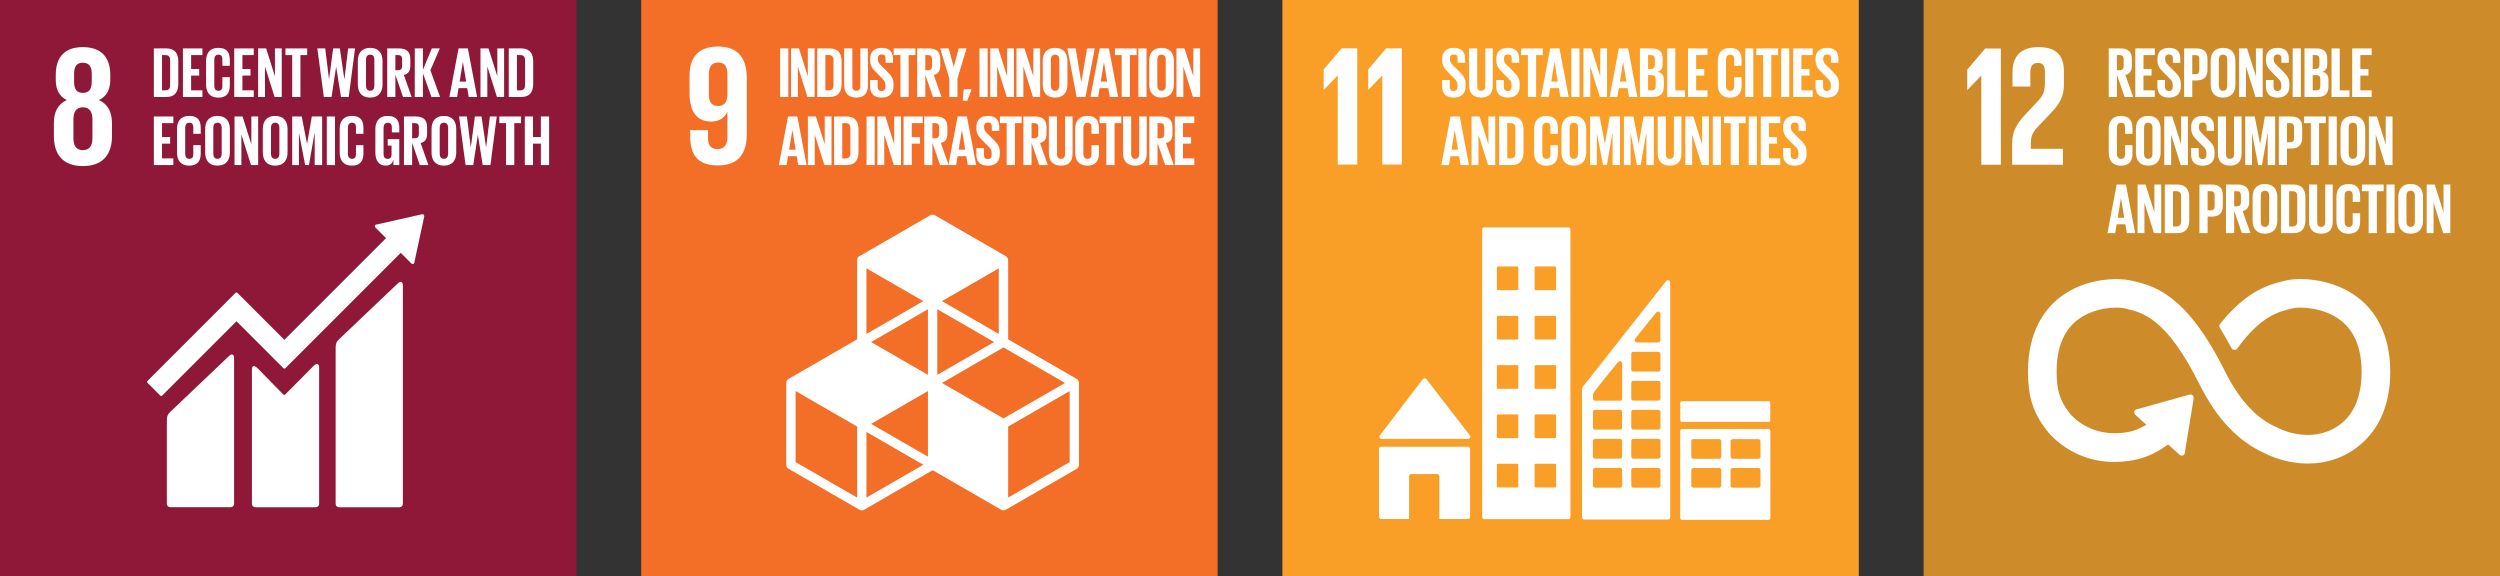<?xml version="1.0" encoding="UTF-8"?>
<svg id="Layer_1" data-name="Layer 1" xmlns="http://www.w3.org/2000/svg" viewBox="0 0 1230.25 283.66">
  <rect x="0" y="0" width="1230.25" height="283.66" fill="#333333" stroke="none"/>
  <defs>
    <style>
      .cls-1 {
        fill: #f36e26;
      }

      .cls-2 {
        fill: none;
        stroke: #fff;
        stroke-miterlimit: 10;
        stroke-width: 1.1px;
      }

      .cls-3 {
        fill: #fff;
      }

      .cls-4 {
        fill: #8f1839;
      }

      .cls-5 {
        fill: #f99e26;
      }

      .cls-6 {
        fill: #cd8b2a;
      }
    </style>
  </defs>
  <g>
    <rect class="cls-4" width="283.67" height="283.67"/>
    <path class="cls-3" d="M195.65,139.56l-28.83,27.42c-1.09,1.09-1.65,1.88-1.65,4.12v76.87c0,.91.74,1.65,1.65,1.65h29.79c.91,0,1.64-.74,1.64-1.65v-107.72c0-.91-.71-2.57-2.59-.69"/>
    <path class="cls-3" d="M112.59,175.29l-28.83,27.42c-1.09,1.08-1.65,1.88-1.65,4.11v41.14c0,.9.74,1.64,1.65,1.64h29.79c.91,0,1.64-.74,1.64-1.64v-72c0-.91-.72-2.57-2.59-.69"/>
    <path class="cls-3" d="M208.76,106.3c0-.22-.07-.45-.24-.62-.15-.14-.35-.22-.53-.24l-.16.02h-.24s-22.08,4.99-22.08,4.99l-.4.05c-.15.03-.3.11-.43.22-.33.33-.33.86,0,1.19l.25.25,5.04,5.04-50.03,50.03-23.1-23.11c-.26-.26-.67-.26-.94,0l-6.27,6.28h0l-37.04,37.04c-.26.26-.26.69,0,.94l6.28,6.28c.26.26.68.26.94,0l36.57-36.57,16.77,16.77s.03.05.05.08l6.28,6.26c.26.27.68.27.94,0l56.78-56.78,5.29,5.29c.33.33.86.33,1.18,0,.15-.15.23-.34.24-.54v-.08s4.85-22.53,4.85-22.53l.02-.24Z"/>
    <path class="cls-3" d="M154.28,180.11l-13.95,14.06c-.27.22-.66.21-.9-.03l-12.64-12.88c-2.32-2.31-2.82-.43-2.82.46v66.25c0,.9.73,1.64,1.64,1.64h29.79c.91,0,1.64-.74,1.64-1.64v-67.35c0-.91-.71-2.57-2.76-.52"/>
    <path class="cls-3" d="M55.11,66.97v-6.25c0-5.48-1.94-9.45-6.41-11.47,3.79-1.85,5.57-5.23,5.57-9.95v-2.37c0-8.94-4.64-13.74-13.5-13.74s-13.33,4.81-13.33,13.74v2.37c0,4.64,1.69,8.1,5.4,9.95-4.47,2.03-6.33,6-6.33,11.47v6.25c0,8.69,4.14,14.76,14.26,14.76s14.34-6.07,14.34-14.76M36.46,36.35c0-3.47,1.18-5.49,4.3-5.49s4.39,2.03,4.39,5.49v3.88c0,3.46-1.19,5.48-4.39,5.48s-4.3-2.03-4.3-5.48v-3.88ZM45.49,67.98c0,3.46-1.26,5.9-4.72,5.9s-4.64-2.45-4.64-5.9v-9.28c0-3.46,1.26-5.9,4.64-5.9s4.72,2.45,4.72,5.9v9.28Z"/>
    <path class="cls-3" d="M87.74,30.24v11.08c0,3.66-1.52,6.41-5.82,6.41h-6.21v-23.9h6.21c4.3,0,5.82,2.71,5.82,6.41M81.42,44.46c1.66,0,2.29-.99,2.29-2.44v-12.52c0-1.41-.63-2.4-2.29-2.4h-1.69v17.35h1.69Z"/>
    <polygon class="cls-3" points="90.02 23.83 99.61 23.83 99.61 27.11 94.05 27.11 94.05 33.95 98.03 33.95 98.03 37.19 94.05 37.19 94.05 44.45 99.61 44.45 99.61 47.73 90.02 47.73 90.02 23.83"/>
    <path class="cls-3" d="M101.41,41.56v-11.56c0-3.74,1.77-6.45,6-6.45,4.44,0,5.68,2.47,5.68,6v2.82h-3.66v-3.14c0-1.48-.5-2.33-1.94-2.33s-2.04,1.03-2.04,2.48v12.84c0,1.44.59,2.46,2.04,2.46s1.94-.91,1.94-2.32v-4.41h3.66v4.13c0,3.42-1.41,5.96-5.68,5.96s-6-2.75-6-6.45"/>
    <polygon class="cls-3" points="115.27 23.83 124.86 23.83 124.86 27.11 119.29 27.11 119.29 33.95 123.27 33.95 123.27 37.19 119.29 37.19 119.29 44.45 124.86 44.45 124.86 47.73 115.27 47.73 115.27 23.83"/>
    <polygon class="cls-3" points="130.39 32.71 130.39 47.74 127.01 47.74 127.01 23.82 130.96 23.82 135.29 37.54 135.29 23.82 138.64 23.82 138.64 47.74 135.12 47.74 130.39 32.71"/>
    <polygon class="cls-3" points="140.47 23.83 151.16 23.83 151.16 27.11 147.84 27.11 147.84 47.73 143.79 47.73 143.79 27.11 140.47 27.11 140.47 23.83"/>
    <polygon class="cls-3" points="165.4 32.96 163.15 47.73 159.37 47.73 156.16 23.83 160.04 23.83 161.91 38.98 161.94 38.98 163.95 23.83 167.24 23.83 169.45 38.98 169.49 38.98 171.33 23.83 174.71 23.83 171.61 47.73 167.8 47.73 165.44 32.96 165.4 32.96"/>
    <path class="cls-3" d="M176.08,41.56v-11.56c0-3.73,1.83-6.45,6.06-6.45s6.1,2.72,6.1,6.45v11.56c0,3.7-1.84,6.46-6.1,6.46s-6.06-2.76-6.06-6.46M184.23,42.2v-12.84c0-1.45-.63-2.47-2.08-2.47s-2.05,1.02-2.05,2.47v12.84c0,1.45.64,2.47,2.05,2.47s2.08-1.02,2.08-2.47"/>
    <path class="cls-3" d="M194.56,36.77v10.97h-4.02v-23.91h5.86c4.05,0,5.53,2.01,5.53,5.36v3.07c0,2.57-.91,4.09-3.21,4.62l3.85,10.86h-4.24l-3.77-10.97ZM194.56,27.11v7.44h1.34c1.37,0,1.97-.71,1.97-1.98v-3.52c0-1.31-.6-1.94-1.97-1.94h-1.34Z"/>
    <polygon class="cls-3" points="208.13 36.1 208.13 47.73 204.11 47.73 204.11 23.83 208.13 23.83 208.13 34.33 212.5 23.83 216.45 23.83 211.79 34.58 216.55 47.73 212.33 47.73 208.13 36.1"/>
    <path class="cls-3" d="M221.14,47.73l4.51-23.9h4.59l4.55,23.9h-4.12l-.74-4.37h-4.27l-.7,4.37h-3.81ZM226.18,40.15h3.21l-1.58-9.59h-.04l-1.58,9.59Z"/>
    <polygon class="cls-3" points="239.82 32.71 239.82 47.74 236.44 47.74 236.44 23.82 240.39 23.82 244.73 37.54 244.73 23.82 248.07 23.82 248.07 47.74 244.54 47.74 239.82 32.71"/>
    <path class="cls-3" d="M262.39,30.24v11.08c0,3.66-1.52,6.41-5.82,6.41h-6.21v-23.9h6.21c4.3,0,5.82,2.71,5.82,6.41M256.08,44.46c1.66,0,2.29-.99,2.29-2.44v-12.52c0-1.41-.63-2.4-2.29-2.4h-1.69v17.35h1.69Z"/>
    <polygon class="cls-3" points="75.71 57.32 85.3 57.32 85.3 60.6 79.73 60.6 79.73 67.44 83.72 67.44 83.72 70.69 79.73 70.69 79.73 77.94 85.3 77.94 85.3 81.23 75.71 81.23 75.71 57.32"/>
    <path class="cls-3" d="M87.1,75.05v-11.56c0-3.74,1.77-6.46,6-6.46,4.44,0,5.68,2.48,5.68,6v2.82h-3.66v-3.14c0-1.49-.5-2.33-1.94-2.33s-2.04,1.03-2.04,2.47v12.84c0,1.44.59,2.46,2.04,2.46s1.94-.91,1.94-2.32v-4.41h3.66v4.13c0,3.42-1.41,5.96-5.68,5.96s-6-2.75-6-6.45"/>
    <path class="cls-3" d="M100.96,75.05v-11.56c0-3.74,1.83-6.45,6.06-6.45s6.1,2.71,6.1,6.45v11.56c0,3.7-1.84,6.46-6.1,6.46s-6.06-2.76-6.06-6.46M109.1,75.69v-12.84c0-1.45-.63-2.47-2.08-2.47s-2.05,1.02-2.05,2.47v12.84c0,1.45.64,2.47,2.05,2.47s2.08-1.02,2.08-2.47"/>
    <polygon class="cls-3" points="118.79 66.2 118.79 81.23 115.41 81.23 115.41 57.31 119.36 57.31 123.69 71.03 123.69 57.31 127.04 57.31 127.04 81.23 123.52 81.23 118.79 66.2"/>
    <path class="cls-3" d="M129.34,75.05v-11.56c0-3.74,1.83-6.45,6.06-6.45s6.1,2.71,6.1,6.45v11.56c0,3.7-1.84,6.46-6.1,6.46s-6.06-2.76-6.06-6.46M137.48,75.69v-12.84c0-1.45-.63-2.47-2.08-2.47s-2.05,1.02-2.05,2.47v12.84c0,1.45.64,2.47,2.05,2.47s2.08-1.02,2.08-2.47"/>
    <polygon class="cls-3" points="154.86 65.71 154.75 65.71 152.04 81.23 150.17 81.23 147.18 65.71 147.11 65.71 147.11 81.23 143.79 81.23 143.79 57.31 148.48 57.31 151.09 70.79 151.12 70.79 153.45 57.31 158.53 57.31 158.53 81.23 154.86 81.23 154.86 65.71"/>
    <rect class="cls-3" x="160.82" y="57.32" width="4.02" height="23.91"/>
    <path class="cls-3" d="M167.16,75.05v-11.56c0-3.74,1.77-6.46,6-6.46,4.44,0,5.68,2.48,5.68,6v2.82h-3.66v-3.14c0-1.49-.5-2.33-1.94-2.33s-2.04,1.03-2.04,2.47v12.84c0,1.44.59,2.46,2.04,2.46s1.94-.91,1.94-2.32v-4.41h3.66v4.13c0,3.42-1.41,5.96-5.68,5.96s-6-2.75-6-6.45"/>
    <path class="cls-3" d="M190.78,68.46h5.71v12.77h-2.89v-2.61c-.53,1.8-1.65,2.89-3.84,2.89-3.46,0-5.04-2.75-5.04-6.45v-11.57c0-3.73,1.8-6.45,6.03-6.45,4.45,0,5.75,2.47,5.75,6v2.12h-3.66v-2.43c0-1.49-.57-2.33-2.01-2.33s-2.08,1.02-2.08,2.47v12.84c0,1.45.59,2.47,1.97,2.47,1.3,0,1.97-.74,1.97-2.29v-4.23h-1.9v-3.18Z"/>
    <path class="cls-3" d="M202.81,70.26v10.97h-4.02v-23.91h5.86c4.05,0,5.53,2.01,5.53,5.36v3.07c0,2.57-.91,4.09-3.21,4.62l3.85,10.86h-4.24l-3.77-10.97ZM202.81,60.6v7.44h1.34c1.37,0,1.97-.71,1.97-1.98v-3.52c0-1.31-.6-1.94-1.97-1.94h-1.34Z"/>
    <path class="cls-3" d="M212.36,75.05v-11.56c0-3.74,1.83-6.45,6.06-6.45s6.1,2.71,6.1,6.45v11.56c0,3.7-1.84,6.46-6.1,6.46s-6.06-2.76-6.06-6.46M220.51,75.69v-12.84c0-1.45-.63-2.47-2.08-2.47s-2.05,1.02-2.05,2.47v12.84c0,1.45.64,2.47,2.05,2.47s2.08-1.02,2.08-2.47"/>
    <polygon class="cls-3" points="235.14 66.45 232.88 81.22 229.1 81.22 225.9 57.32 229.77 57.32 231.65 72.48 231.68 72.48 233.69 57.32 236.97 57.32 239.19 72.48 239.23 72.48 241.06 57.32 244.45 57.32 241.35 81.22 237.54 81.22 235.18 66.45 235.14 66.45"/>
    <polygon class="cls-3" points="245.71 57.32 256.4 57.32 256.4 60.6 253.08 60.6 253.08 81.23 249.02 81.23 249.02 60.6 245.71 60.6 245.71 57.32"/>
    <polygon class="cls-3" points="266.16 70.68 262.28 70.68 262.28 81.23 258.26 81.23 258.26 57.31 262.28 57.31 262.28 67.44 266.16 67.44 266.16 57.31 270.21 57.31 270.21 81.23 266.16 81.23 266.16 70.68"/>
  </g>
  <g>
    <rect class="cls-6" x="946.59" width="283.66" height="283.67"/>
    <path class="cls-3" d="M1160.41,147.18c-12.53-9.9-29.12-10.1-35.2-8.65l-.71.17c-7.02,1.65-18.17,4.4-31.22,20.6-.08.08-.15.18-.22.27l-.17.2c-.12.18-.21.4-.21.63,0,.2.05.37.14.54l.3.5c1.64,2.73,3.7,6.26,5.45,9.51.02.03.03.06.05.1.18.36.56.61,1,.61.3,0,.57-.11.77-.31.08-.11.16-.21.24-.33,11.59-16.02,20.7-18.24,26.86-19.68l.73-.18c3.2-.77,15.36-.72,24.14,6.21,6.85,5.41,10.33,14.02,10.33,25.58,0,19.4-9.44,26.98-17.35,29.93-12.26,4.59-24.03-1.54-24.11-1.58l-.53-.26c-6.74-2.93-16.79-9.01-26.27-28.04-19.1-38.36-35.07-41.97-45.64-44.36l-.57-.13c-4.81-1.09-21.53-1.86-34.66,8.62-6.86,5.48-15.05,16.13-15.05,35.74,0,11.95,2.45,19.84,8.77,28.14,1.39,1.9,15.53,20.07,42.87,14.82,4.38-.84,10.31-2.93,16.83-7.82l6.02,5.43c.4.36,1.02.33,1.38-.07.18-.18.24-.42.24-.66v-.08l4.34-26.71v-.3c0-.26-.11-.53-.32-.71-.18-.18-.41-.24-.64-.24l-.18.02-.28.03-25.58,7.16-.46.08c-.19.04-.36.14-.49.29-.37.4-.34,1.02.07,1.39l.3.27,5.74,5.18c-3.7,2.39-6.92,3.5-9.39,3.97-19.78,3.77-29.56-9.18-29.92-9.69l-.14-.19c-4.6-6.03-6.16-11.16-6.16-20.32,0-11.6,3.42-20.21,10.15-25.59,8.55-6.83,20.35-6.87,23.69-6.11l.57.13c8.66,1.96,20.53,4.65,36.88,37.48,8.49,17.05,19.12,28.19,32.51,34.07,1.71.87,9.83,4.72,20.38,4.72,4.41,0,9.24-.68,14.19-2.52,7.75-2.89,25.8-12.78,25.8-42.11,0-19.6-8.3-30.27-15.27-35.77"/>
    <path class="cls-2" d="M1160.41,147.18c-12.53-9.9-29.12-10.1-35.2-8.65l-.71.17c-7.02,1.65-18.17,4.4-31.22,20.6-.08.08-.15.18-.22.27l-.17.2c-.12.18-.21.4-.21.63,0,.2.05.37.14.54l.3.5c1.64,2.73,3.7,6.26,5.45,9.51.02.03.03.06.05.1.18.36.56.61,1,.61.3,0,.57-.11.77-.31.08-.11.16-.21.24-.33,11.59-16.02,20.7-18.24,26.86-19.68l.73-.18c3.2-.77,15.36-.72,24.14,6.21,6.85,5.41,10.33,14.02,10.33,25.58,0,19.4-9.44,26.98-17.35,29.93-12.26,4.59-24.03-1.54-24.11-1.58l-.53-.26c-6.74-2.93-16.79-9.01-26.27-28.04-19.1-38.36-35.07-41.97-45.64-44.36l-.57-.13c-4.81-1.09-21.53-1.86-34.66,8.62-6.86,5.48-15.05,16.13-15.05,35.74,0,11.95,2.45,19.84,8.77,28.14,1.39,1.9,15.53,20.07,42.87,14.82,4.38-.84,10.31-2.93,16.83-7.82l6.02,5.43c.4.36,1.02.33,1.38-.07.18-.18.24-.42.24-.66v-.08l4.34-26.71v-.3c0-.26-.11-.53-.32-.71-.18-.18-.41-.24-.64-.24l-.18.02-.28.03-25.58,7.16-.46.08c-.19.04-.36.14-.49.29-.37.4-.34,1.02.07,1.39l.3.27,5.74,5.18c-3.7,2.39-6.92,3.5-9.39,3.97-19.78,3.77-29.56-9.18-29.92-9.69l-.14-.19c-4.6-6.03-6.16-11.16-6.16-20.32,0-11.6,3.42-20.21,10.15-25.59,8.55-6.83,20.35-6.87,23.69-6.11l.57.13c8.66,1.96,20.53,4.65,36.88,37.48,8.49,17.05,19.12,28.19,32.51,34.07,1.71.87,9.83,4.72,20.38,4.72,4.41,0,9.24-.68,14.19-2.52,7.75-2.89,25.8-12.78,25.8-42.11,0-19.6-8.3-30.27-15.27-35.77"/>
    <polygon class="cls-3" points="974.91 37.27 975 37.27 975 81.05 984.62 81.05 984.62 23.87 976.93 23.87 968.08 34.24 968.08 44.27 968.16 44.27 974.91 37.27"/>
    <path class="cls-3" d="M990.35,35.67v6.92h8.78v-7.18c0-3.45,1.68-4.46,3.71-4.46,1.86,0,3.46.75,3.46,4.3v4.72c0,4.73-.42,6.58-3.55,9.87l-5.39,5.74c-5.23,5.57-7.18,9.28-7.18,14.93v10.55h24.98v-7.85h-15.78v-2.7c0-4.47,1.6-6.16,4.05-8.77l6.16-6.5c4.97-5.31,6.07-8.69,6.07-14.43v-5.56c0-8.19-3.96-12.07-12.57-12.07s-12.74,4.47-12.74,12.49"/>
    <path class="cls-3" d="M1041.73,36.77v10.97h-4.02v-23.91h5.86c4.05,0,5.53,2.01,5.53,5.36v3.07c0,2.57-.91,4.09-3.21,4.62l3.85,10.86h-4.24l-3.77-10.97ZM1041.73,27.11v7.44h1.34c1.38,0,1.97-.71,1.97-1.98v-3.52c0-1.31-.59-1.94-1.97-1.94h-1.34Z"/>
    <polygon class="cls-3" points="1050.79 23.83 1060.38 23.83 1060.38 27.11 1054.81 27.11 1054.81 33.95 1058.8 33.95 1058.8 37.19 1054.81 37.19 1054.81 44.46 1060.38 44.46 1060.38 47.73 1050.79 47.73 1050.79 23.83"/>
    <path class="cls-3" d="M1061.65,42.59v-3.21h3.74v3.28c0,1.34.6,2.12,1.97,2.12,1.27,0,1.84-.85,1.84-2.12v-.91c0-1.38-.56-2.22-1.8-3.38l-2.37-2.37c-2.29-2.25-3.34-3.63-3.34-6.38v-.82c0-2.96,1.73-5.26,5.64-5.26s5.6,1.98,5.6,5.43v1.94h-3.66v-2.08c0-1.38-.63-2.05-1.9-2.05-1.13,0-1.9.64-1.9,1.98v.49c0,1.34.74,2.12,1.9,3.25l2.57,2.54c2.19,2.22,3.25,3.57,3.25,6.21v1.17c0,3.28-1.77,5.61-5.85,5.61s-5.68-2.29-5.68-5.43"/>
    <path class="cls-3" d="M1074.8,23.82h5.96c4.05,0,5.54,2.01,5.54,5.36v5.04c0,3.35-1.49,5.39-5.54,5.39h-1.94v8.11h-4.02v-23.91ZM1078.82,27.11v9.42h1.49c1.37,0,1.97-.67,1.97-1.97v-5.5c0-1.31-.6-1.94-1.97-1.94h-1.49Z"/>
    <path class="cls-3" d="M1087.88,41.56v-11.56c0-3.73,1.84-6.45,6.06-6.45s6.1,2.72,6.1,6.45v11.56c0,3.7-1.84,6.46-6.1,6.46s-6.06-2.76-6.06-6.46M1096.03,42.2v-12.84c0-1.45-.63-2.47-2.08-2.47s-2.05,1.02-2.05,2.47v12.84c0,1.45.64,2.47,2.05,2.47s2.08-1.02,2.08-2.47"/>
    <polygon class="cls-3" points="1105.23 32.72 1105.23 47.74 1101.85 47.74 1101.85 23.83 1105.79 23.83 1110.13 37.55 1110.13 23.83 1113.48 23.83 1113.48 47.74 1109.95 47.74 1105.23 32.72"/>
    <path class="cls-3" d="M1115.06,42.59v-3.21h3.74v3.28c0,1.34.6,2.12,1.97,2.12,1.27,0,1.84-.85,1.84-2.12v-.91c0-1.38-.56-2.22-1.8-3.38l-2.37-2.37c-2.29-2.25-3.34-3.63-3.34-6.38v-.82c0-2.96,1.73-5.26,5.64-5.26s5.6,1.98,5.6,5.43v1.94h-3.66v-2.08c0-1.38-.63-2.05-1.9-2.05-1.13,0-1.9.64-1.9,1.98v.49c0,1.34.74,2.12,1.9,3.25l2.57,2.54c2.19,2.22,3.25,3.57,3.25,6.21v1.17c0,3.28-1.77,5.61-5.85,5.61s-5.68-2.29-5.68-5.43"/>
    <rect class="cls-3" x="1128.21" y="23.83" width="4.02" height="23.9"/>
    <path class="cls-3" d="M1134.06,23.83h5.82c4.02,0,5.36,1.87,5.36,5.26v2.43c0,2.01-.74,3.28-2.4,3.81,2.01.46,3,1.8,3,3.98v3.18c0,3.39-1.52,5.26-5.54,5.26h-6.25v-23.91ZM1138.08,33.91h1.41c1.31,0,1.9-.67,1.9-1.93v-2.93c0-1.3-.59-1.94-1.93-1.94h-1.38v6.8ZM1138.08,36.98v7.47h1.77c1.33,0,1.97-.67,1.97-1.94v-3.6c0-1.26-.6-1.94-2.01-1.94h-1.73Z"/>
    <polygon class="cls-3" points="1147.35 23.83 1151.38 23.83 1151.38 44.46 1156.17 44.46 1156.17 47.73 1147.35 47.73 1147.35 23.83"/>
    <polygon class="cls-3" points="1157.51 23.83 1167.1 23.83 1167.1 27.11 1161.53 27.11 1161.53 33.95 1165.51 33.95 1165.51 37.19 1161.53 37.19 1161.53 44.46 1167.1 44.46 1167.1 47.73 1157.51 47.73 1157.51 23.83"/>
    <path class="cls-3" d="M1037.71,75.06v-11.56c0-3.74,1.76-6.45,6-6.45s5.68,2.47,5.68,6v2.82h-3.66v-3.14c0-1.49-.5-2.33-1.94-2.33s-2.04,1.03-2.04,2.47v12.84c0,1.44.59,2.46,2.04,2.46s1.94-.91,1.94-2.32v-4.41h3.66v4.13c0,3.42-1.41,5.96-5.68,5.96s-6-2.75-6-6.45"/>
    <path class="cls-3" d="M1051.08,75.05v-11.56c0-3.74,1.84-6.45,6.06-6.45s6.1,2.71,6.1,6.45v11.56c0,3.7-1.84,6.46-6.1,6.46s-6.06-2.76-6.06-6.46M1059.22,75.69v-12.84c0-1.45-.63-2.47-2.08-2.47s-2.05,1.02-2.05,2.47v12.84c0,1.45.64,2.47,2.05,2.47s2.08-1.02,2.08-2.47"/>
    <polygon class="cls-3" points="1068.42 66.21 1068.42 81.23 1065.04 81.23 1065.04 57.32 1068.98 57.32 1073.32 71.03 1073.32 57.32 1076.67 57.32 1076.67 81.23 1073.14 81.23 1068.42 66.21"/>
    <path class="cls-3" d="M1078.25,76.08v-3.21h3.74v3.28c0,1.34.6,2.12,1.97,2.12,1.27,0,1.84-.85,1.84-2.12v-.91c0-1.38-.56-2.22-1.8-3.38l-2.37-2.36c-2.29-2.26-3.34-3.63-3.34-6.38v-.82c0-2.96,1.73-5.26,5.64-5.26s5.6,1.97,5.6,5.43v1.94h-3.66v-2.08c0-1.38-.63-2.05-1.9-2.05-1.13,0-1.9.63-1.9,1.97v.5c0,1.34.74,2.12,1.9,3.25l2.57,2.54c2.19,2.22,3.25,3.57,3.25,6.21v1.17c0,3.28-1.77,5.61-5.85,5.61s-5.68-2.29-5.68-5.43"/>
    <path class="cls-3" d="M1103.08,57.32v18.09c0,3.7-1.58,6.1-5.68,6.1s-5.99-2.4-5.99-6.1v-18.09h4.01v18.48c0,1.41.56,2.36,1.97,2.36s1.98-.95,1.98-2.36v-18.48h3.7Z"/>
    <polygon class="cls-3" points="1115.94 65.71 1115.84 65.71 1113.12 81.23 1111.26 81.23 1108.26 65.71 1108.19 65.71 1108.19 81.23 1104.87 81.23 1104.87 57.32 1109.56 57.32 1112.17 70.79 1112.2 70.79 1114.53 57.32 1119.61 57.32 1119.61 81.23 1115.94 81.23 1115.94 65.71"/>
    <path class="cls-3" d="M1121.4,57.31h5.96c4.05,0,5.54,2.01,5.54,5.36v5.04c0,3.35-1.49,5.39-5.54,5.39h-1.94v8.11h-4.02v-23.91ZM1125.42,60.6v9.42h1.49c1.37,0,1.97-.67,1.97-1.97v-5.5c0-1.31-.6-1.94-1.97-1.94h-1.49Z"/>
    <polygon class="cls-3" points="1133.85 57.32 1144.53 57.32 1144.53 60.6 1141.22 60.6 1141.22 81.23 1137.17 81.23 1137.17 60.6 1133.85 60.6 1133.85 57.32"/>
    <rect class="cls-3" x="1145.91" y="57.32" width="4.02" height="23.91"/>
    <path class="cls-3" d="M1151.76,75.05v-11.56c0-3.74,1.84-6.45,6.06-6.45s6.1,2.71,6.1,6.45v11.56c0,3.7-1.84,6.46-6.1,6.46s-6.06-2.76-6.06-6.46M1159.91,75.69v-12.84c0-1.45-.63-2.47-2.08-2.47s-2.05,1.02-2.05,2.47v12.84c0,1.45.64,2.47,2.05,2.47s2.08-1.02,2.08-2.47"/>
    <polygon class="cls-3" points="1169.11 66.21 1169.11 81.23 1165.72 81.23 1165.72 57.32 1169.67 57.32 1174 71.03 1174 57.32 1177.36 57.32 1177.36 81.23 1173.83 81.23 1169.11 66.21"/>
    <path class="cls-3" d="M1037.08,114.72l4.52-23.9h4.58l4.55,23.9h-4.12l-.74-4.37h-4.27l-.71,4.37h-3.81ZM1042.12,107.14h3.21l-1.58-9.59h-.04l-1.58,9.59Z"/>
    <polygon class="cls-3" points="1055.27 99.7 1055.27 114.72 1051.89 114.72 1051.89 90.81 1055.83 90.81 1060.17 104.53 1060.17 90.81 1063.52 90.81 1063.52 114.72 1059.99 114.72 1055.27 99.7"/>
    <path class="cls-3" d="M1077.34,97.23v11.07c0,3.66-1.52,6.42-5.82,6.42h-6.21v-23.91h6.21c4.3,0,5.82,2.72,5.82,6.42M1071.03,111.44c1.66,0,2.29-.98,2.29-2.44v-12.52c0-1.41-.63-2.39-2.29-2.39h-1.69v17.35h1.69Z"/>
    <path class="cls-3" d="M1082.34,90.81h5.96c4.05,0,5.54,2.01,5.54,5.36v5.04c0,3.35-1.49,5.39-5.54,5.39h-1.94v8.11h-4.02v-23.91ZM1086.36,94.09v9.42h1.49c1.37,0,1.97-.67,1.97-1.97v-5.51c0-1.3-.6-1.94-1.97-1.94h-1.49Z"/>
    <path class="cls-3" d="M1099.44,103.75v10.97h-4.02v-23.91h5.86c4.05,0,5.54,2.01,5.54,5.36v3.07c0,2.57-.92,4.09-3.21,4.62l3.85,10.86h-4.24l-3.77-10.97ZM1099.44,94.09v7.44h1.34c1.38,0,1.97-.71,1.97-1.98v-3.53c0-1.3-.59-1.94-1.97-1.94h-1.34Z"/>
    <path class="cls-3" d="M1108.51,108.55v-11.57c0-3.73,1.84-6.45,6.06-6.45s6.1,2.72,6.1,6.45v11.57c0,3.7-1.84,6.45-6.1,6.45s-6.06-2.75-6.06-6.45M1116.65,109.18v-12.84c0-1.45-.63-2.47-2.08-2.47s-2.05,1.02-2.05,2.47v12.84c0,1.45.64,2.47,2.05,2.47s2.08-1.02,2.08-2.47"/>
    <path class="cls-3" d="M1134.49,97.23v11.07c0,3.66-1.52,6.42-5.82,6.42h-6.21v-23.91h6.21c4.3,0,5.82,2.72,5.82,6.42M1128.18,111.44c1.66,0,2.29-.98,2.29-2.44v-12.52c0-1.41-.63-2.39-2.29-2.39h-1.69v17.35h1.69Z"/>
    <path class="cls-3" d="M1147.95,90.81v18.09c0,3.7-1.58,6.1-5.68,6.1s-6-2.4-6-6.1v-18.09h4.02v18.47c0,1.42.56,2.37,1.97,2.37s1.97-.95,1.97-2.37v-18.47h3.7Z"/>
    <path class="cls-3" d="M1149.75,108.55v-11.56c0-3.74,1.76-6.45,6-6.45s5.68,2.47,5.68,5.99v2.83h-3.66v-3.14c0-1.49-.5-2.33-1.94-2.33s-2.04,1.02-2.04,2.47v12.84c0,1.45.6,2.47,2.04,2.47s1.94-.91,1.94-2.32v-4.41h3.66v4.13c0,3.42-1.41,5.96-5.68,5.96s-6-2.75-6-6.45"/>
    <polygon class="cls-3" points="1162.3 90.81 1172.99 90.81 1172.99 94.09 1169.67 94.09 1169.67 114.72 1165.61 114.72 1165.61 94.09 1162.3 94.09 1162.3 90.81"/>
    <rect class="cls-3" x="1174.36" y="90.81" width="4.02" height="23.91"/>
    <path class="cls-3" d="M1180.21,108.55v-11.57c0-3.73,1.84-6.45,6.06-6.45s6.1,2.72,6.1,6.45v11.57c0,3.7-1.84,6.45-6.1,6.45s-6.06-2.75-6.06-6.45M1188.35,109.18v-12.84c0-1.45-.63-2.47-2.08-2.47s-2.05,1.02-2.05,2.47v12.84c0,1.45.64,2.47,2.05,2.47s2.08-1.02,2.08-2.47"/>
    <polygon class="cls-3" points="1197.56 99.7 1197.56 114.72 1194.17 114.72 1194.17 90.81 1198.12 90.81 1202.45 104.53 1202.45 90.81 1205.81 90.81 1205.81 114.72 1202.28 114.72 1197.56 99.7"/>
  </g>
  <g>
    <rect class="cls-1" x="315.53" width="283.67" height="283.67"/>
    <path class="cls-3" d="M529.83,186.45l-33.72-19.46v-38.93c0-.82-.43-1.58-1.15-2l-34.86-20.13c-.72-.41-1.59-.41-2.3,0l-34.87,20.13c-.72.41-1.15,1.17-1.15,2v38.93l-33.72,19.46c-.72.41-1.15,1.17-1.15,2v40.26c0,.82.43,1.58,1.15,2l34.87,20.13c.36.21.75.3,1.15.3s.79-.1,1.15-.3l33.72-19.46,33.71,19.46c.36.21.75.3,1.15.3s.79-.1,1.15-.3l34.87-20.13c.71-.41,1.15-1.17,1.15-2v-40.26c0-.82-.44-1.58-1.15-2M456.64,224.72l-27.97-16.14,27.97-16.15v32.29ZM489.2,168.32l-27.96,16.14v-32.29l27.96,16.15ZM456.64,184.46l-27.97-16.14,27.97-16.15v32.29ZM463.55,188.44l30.26-17.47,30.27,17.47-30.27,17.48-30.26-17.48ZM491.5,164.33l-27.96-16.15,27.96-16.14v32.29ZM454.34,148.18l-27.97,16.15v-32.29l27.97,16.14ZM421.78,244.85l-30.27-17.47v-34.95l30.27,17.48v34.94ZM426.38,244.85v-32.28l27.97,16.14-27.97,16.14ZM526.38,227.38l-30.27,17.47v-34.94l30.27-17.48v34.95Z"/>
    <path class="cls-3" d="M367.48,38.16c0-8.86-3.88-15.27-13.99-15.27s-14.17,5.57-14.17,14.42v8.43c0,9.36,3.71,14.08,10.63,14.08,4.05,0,6.49-1.86,7.92-4.63h.08v12.3c0,3.46-1.35,5.9-4.81,5.9s-4.72-2.02-4.72-5.56v-3.79h-8.77v3.03c0,8.43,3.04,14.34,13.67,14.34s14.16-6.5,14.16-15.43v-27.82ZM357.95,46.93c-.17,3.2-1.52,5.23-4.56,5.23-3.28,0-4.55-2.03-4.55-5.74v-9.95c0-3.63,1.35-5.73,4.64-5.73s4.46,2.19,4.46,5.73v10.46Z"/>
    <rect class="cls-3" x="383.91" y="23.83" width="4.02" height="23.9"/>
    <polygon class="cls-3" points="392.62 32.71 392.62 47.74 389.24 47.74 389.24 23.82 393.18 23.82 397.52 37.54 397.52 23.82 400.87 23.82 400.87 47.74 397.34 47.74 392.62 32.71"/>
    <path class="cls-3" d="M414.16,30.24v11.08c0,3.66-1.52,6.41-5.82,6.41h-6.21v-23.9h6.21c4.3,0,5.82,2.71,5.82,6.41M407.85,44.46c1.65,0,2.29-.99,2.29-2.44v-12.52c0-1.41-.64-2.4-2.29-2.4h-1.69v17.35h1.69Z"/>
    <path class="cls-3" d="M427.1,23.83v18.09c0,3.7-1.58,6.1-5.68,6.1s-6-2.4-6-6.1v-18.09h4.02v18.48c0,1.41.56,2.36,1.97,2.36s1.97-.95,1.97-2.36v-18.48h3.7Z"/>
    <path class="cls-3" d="M428.15,42.59v-3.21h3.74v3.28c0,1.34.59,2.12,1.97,2.12,1.26,0,1.84-.85,1.84-2.12v-.91c0-1.38-.57-2.22-1.8-3.39l-2.37-2.36c-2.29-2.25-3.34-3.63-3.34-6.38v-.82c0-2.96,1.72-5.26,5.64-5.26s5.61,1.97,5.61,5.43v1.94h-3.66v-2.08c0-1.38-.64-2.05-1.9-2.05-1.13,0-1.9.64-1.9,1.98v.49c0,1.34.74,2.12,1.9,3.25l2.57,2.54c2.19,2.22,3.25,3.57,3.25,6.21v1.17c0,3.28-1.77,5.61-5.86,5.61s-5.68-2.29-5.68-5.43"/>
    <polygon class="cls-3" points="439.79 23.83 450.48 23.83 450.48 27.11 447.15 27.11 447.15 47.73 443.1 47.73 443.1 27.11 439.79 27.11 439.79 23.83"/>
    <path class="cls-3" d="M455.34,36.77v10.97h-4.02v-23.91h5.86c4.05,0,5.53,2.01,5.53,5.36v3.07c0,2.57-.91,4.09-3.21,4.62l3.85,10.86h-4.24l-3.77-10.97ZM455.34,27.11v7.44h1.34c1.37,0,1.97-.71,1.97-1.98v-3.52c0-1.31-.6-1.94-1.97-1.94h-1.34Z"/>
    <polygon class="cls-3" points="471.17 38.64 471.17 47.73 467.15 47.73 467.15 38.64 462.67 23.83 466.86 23.83 469.3 32.89 469.33 32.89 471.77 23.83 475.61 23.83 471.17 38.64"/>
    <polygon class="cls-3" points="478.04 44.21 475.99 49.6 473.74 49.6 474.23 43.89 478.04 43.89 478.04 44.21"/>
    <rect class="cls-3" x="481.99" y="23.83" width="4.02" height="23.9"/>
    <polygon class="cls-3" points="490.7 32.71 490.7 47.74 487.31 47.74 487.31 23.82 491.26 23.82 495.59 37.54 495.59 23.82 498.95 23.82 498.95 47.74 495.42 47.74 490.7 32.71"/>
    <polygon class="cls-3" points="503.6 32.71 503.6 47.74 500.22 47.74 500.22 23.82 504.16 23.82 508.5 37.54 508.5 23.82 511.85 23.82 511.85 47.74 508.32 47.74 503.6 32.71"/>
    <path class="cls-3" d="M513.12,41.56v-11.56c0-3.73,1.83-6.45,6.06-6.45s6.1,2.72,6.1,6.45v11.56c0,3.7-1.84,6.46-6.1,6.46s-6.06-2.76-6.06-6.46M521.26,42.2v-12.84c0-1.45-.63-2.47-2.08-2.47s-2.05,1.02-2.05,2.47v12.84c0,1.45.64,2.47,2.05,2.47s2.08-1.02,2.08-2.47"/>
    <polygon class="cls-3" points="538.72 23.83 534.17 47.73 529.8 47.73 525.25 23.83 529.34 23.83 532.09 40.51 532.12 40.51 534.95 23.83 538.72 23.83"/>
    <path class="cls-3" d="M536.6,47.73l4.52-23.9h4.58l4.56,23.9h-4.13l-.74-4.37h-4.27l-.71,4.37h-3.81ZM541.64,40.15h3.21l-1.58-9.59h-.04l-1.58,9.59Z"/>
    <polygon class="cls-3" points="548.65 23.83 559.34 23.83 559.34 27.11 556.02 27.11 556.02 47.73 551.97 47.73 551.97 27.11 548.65 27.11 548.65 23.83"/>
    <rect class="cls-3" x="560.19" y="23.83" width="4.02" height="23.9"/>
    <path class="cls-3" d="M565.51,41.56v-11.56c0-3.73,1.83-6.45,6.06-6.45s6.1,2.72,6.1,6.45v11.56c0,3.7-1.84,6.46-6.1,6.46s-6.06-2.76-6.06-6.46M573.65,42.2v-12.84c0-1.45-.63-2.47-2.08-2.47s-2.05,1.02-2.05,2.47v12.84c0,1.45.64,2.47,2.05,2.47s2.08-1.02,2.08-2.47"/>
    <polygon class="cls-3" points="582.32 32.71 582.32 47.74 578.94 47.74 578.94 23.82 582.89 23.82 587.23 37.54 587.23 23.82 590.57 23.82 590.57 47.74 587.05 47.74 582.32 32.71"/>
    <path class="cls-3" d="M383.27,81.22l4.52-23.9h4.58l4.56,23.9h-4.13l-.74-4.37h-4.27l-.71,4.37h-3.81ZM388.32,73.64h3.21l-1.58-9.59h-.04l-1.58,9.59Z"/>
    <polygon class="cls-3" points="400.94 66.2 400.94 81.23 397.56 81.23 397.56 57.31 401.5 57.31 405.84 71.03 405.84 57.31 409.19 57.31 409.19 81.23 405.66 81.23 400.94 66.2"/>
    <path class="cls-3" d="M422.48,63.73v11.08c0,3.66-1.51,6.41-5.81,6.41h-6.21v-23.9h6.21c4.3,0,5.81,2.71,5.81,6.41M416.17,77.95c1.66,0,2.29-.99,2.29-2.44v-12.52c0-1.41-.63-2.4-2.29-2.4h-1.69v17.35h1.69Z"/>
    <rect class="cls-3" x="426.43" y="57.32" width="4.02" height="23.91"/>
    <polygon class="cls-3" points="435.14 66.2 435.14 81.23 431.75 81.23 431.75 57.31 435.7 57.31 440.03 71.03 440.03 57.31 443.39 57.31 443.39 81.23 439.86 81.23 435.14 66.2"/>
    <polygon class="cls-3" points="444.65 57.32 454.07 57.32 454.07 60.6 448.68 60.6 448.68 67.44 452.69 67.44 452.69 70.69 448.68 70.69 448.68 81.23 444.65 81.23 444.65 57.32"/>
    <path class="cls-3" d="M458.83,70.26v10.97h-4.02v-23.91h5.86c4.05,0,5.53,2.02,5.53,5.36v3.07c0,2.57-.91,4.09-3.21,4.62l3.85,10.86h-4.24l-3.77-10.97ZM458.83,60.6v7.44h1.34c1.37,0,1.97-.71,1.97-1.98v-3.52c0-1.31-.6-1.94-1.97-1.94h-1.34Z"/>
    <path class="cls-3" d="M466.72,81.22l4.52-23.9h4.58l4.56,23.9h-4.13l-.74-4.37h-4.27l-.71,4.37h-3.81ZM471.76,73.64h3.21l-1.58-9.59h-.04l-1.58,9.59Z"/>
    <path class="cls-3" d="M480.44,76.08v-3.21h3.74v3.28c0,1.34.59,2.12,1.97,2.12,1.27,0,1.84-.85,1.84-2.12v-.91c0-1.38-.56-2.22-1.8-3.38l-2.37-2.37c-2.29-2.25-3.34-3.63-3.34-6.38v-.81c0-2.96,1.72-5.26,5.64-5.26s5.61,1.97,5.61,5.43v1.94h-3.66v-2.08c0-1.38-.63-2.05-1.9-2.05-1.13,0-1.9.63-1.9,1.97v.5c0,1.34.74,2.12,1.9,3.25l2.57,2.54c2.19,2.22,3.25,3.57,3.25,6.21v1.17c0,3.28-1.77,5.61-5.86,5.61s-5.68-2.29-5.68-5.43"/>
    <polygon class="cls-3" points="492.07 57.32 502.76 57.32 502.76 60.6 499.44 60.6 499.44 81.23 495.38 81.23 495.38 60.6 492.07 60.6 492.07 57.32"/>
    <path class="cls-3" d="M507.62,70.26v10.97h-4.02v-23.91h5.86c4.05,0,5.53,2.02,5.53,5.36v3.07c0,2.57-.91,4.09-3.21,4.62l3.85,10.86h-4.24l-3.77-10.97ZM507.62,60.6v7.44h1.34c1.37,0,1.97-.71,1.97-1.98v-3.52c0-1.31-.6-1.94-1.97-1.94h-1.34Z"/>
    <path class="cls-3" d="M527.82,57.32v18.09c0,3.7-1.58,6.1-5.68,6.1s-6-2.4-6-6.1v-18.09h4.02v18.48c0,1.41.56,2.36,1.97,2.36s1.97-.95,1.97-2.36v-18.48h3.7Z"/>
    <path class="cls-3" d="M529.09,75.05v-11.56c0-3.74,1.77-6.46,6-6.46,4.44,0,5.68,2.48,5.68,6v2.82h-3.66v-3.14c0-1.49-.5-2.33-1.94-2.33s-2.04,1.03-2.04,2.47v12.84c0,1.44.59,2.46,2.04,2.46s1.94-.91,1.94-2.32v-4.41h3.66v4.13c0,3.42-1.41,5.96-5.68,5.96s-6-2.75-6-6.45"/>
    <polygon class="cls-3" points="541.11 57.32 551.8 57.32 551.8 60.6 548.48 60.6 548.48 81.23 544.42 81.23 544.42 60.6 541.11 60.6 541.11 57.32"/>
    <path class="cls-3" d="M564.31,57.32v18.09c0,3.7-1.58,6.1-5.68,6.1s-6-2.4-6-6.1v-18.09h4.02v18.48c0,1.41.56,2.36,1.97,2.36s1.97-.95,1.97-2.36v-18.48h3.7Z"/>
    <path class="cls-3" d="M569.6,70.26v10.97h-4.02v-23.91h5.86c4.05,0,5.53,2.02,5.53,5.36v3.07c0,2.57-.91,4.09-3.21,4.62l3.85,10.86h-4.24l-3.77-10.97ZM569.6,60.6v7.44h1.34c1.37,0,1.97-.71,1.97-1.98v-3.52c0-1.31-.6-1.94-1.97-1.94h-1.34Z"/>
    <polygon class="cls-3" points="578.13 57.32 587.72 57.32 587.72 60.6 582.15 60.6 582.15 67.44 586.13 67.44 586.13 70.69 582.15 70.69 582.15 77.94 587.72 77.94 587.72 81.23 578.13 81.23 578.13 57.32"/>
  </g>
  <g>
    <rect class="cls-5" x="631.06" width="283.67" height="283.67"/>
    <g>
      <polygon class="cls-3" points="651.38 34.15 651.38 44.19 651.47 44.19 658.22 37.19 658.3 37.19 658.3 80.97 667.91 80.97 667.91 23.77 660.24 23.77 651.38 34.15"/>
      <g>
        <path class="cls-3" d="M679.86,215.96h42.67c.58,0,1.05-.47,1.05-1.05,0-.27-.11-.51-.28-.69l-.05-.06-21.23-27.47-.21-.23c-.19-.21-.46-.34-.78-.34-.26,0-.5.11-.69.27l-.12.15-.21.23-20.71,27.17-.32.39c-.11.17-.18.37-.18.59,0,.58.47,1.05,1.05,1.05"/>
        <path class="cls-3" d="M722.4,219.84h-42.75c-.58,0-1.05.47-1.05,1.04v33.46c0,.58.47,1.05,1.05,1.05h13.76v-21.05c0-.58.46-1.04,1.05-1.04h12.77c.58,0,1.05.46,1.05,1.04v21.05h14.12c.58,0,1.04-.47,1.04-1.05v-33.46c0-.57-.46-1.04-1.04-1.04"/>
        <path class="cls-3" d="M870.16,211.08h-42.32c-.57,0-1.03.44-1.03,1.01v42.73c0,.56.46,1.01,1.03,1.01h42.32c.57,0,1.04-.45,1.04-1.01v-42.73c0-.56-.46-1.01-1.04-1.01M847.01,238.98c0,.56-.46,1.01-1.04,1.01h-12.64c-.58,0-1.04-.46-1.04-1.01v-7.68c0-.56.46-1.01,1.04-1.01h12.64c.57,0,1.04.45,1.04,1.01v7.68ZM847.01,224.78c0,.56-.46,1.01-1.04,1.01h-12.64c-.58,0-1.04-.45-1.04-1.01v-7.69c0-.56.46-1.01,1.04-1.01h12.64c.57,0,1.04.45,1.04,1.01v7.69ZM866.33,238.98c0,.56-.46,1.01-1.04,1.01h-12.64c-.58,0-1.04-.46-1.04-1.01v-7.68c0-.56.46-1.01,1.04-1.01h12.64c.57,0,1.04.45,1.04,1.01v7.68ZM866.33,224.78c0,.56-.46,1.01-1.04,1.01h-12.64c-.58,0-1.04-.45-1.04-1.01v-7.69c0-.56.46-1.01,1.04-1.01h12.64c.57,0,1.04.45,1.04,1.01v7.69Z"/>
        <path class="cls-3" d="M771.8,111.9h-41.41c-.56,0-1.01.45-1.01,1.01v141.53c0,.56.46,1.01,1.01,1.01h41.41c.56,0,1.01-.46,1.01-1.01V112.91c0-.56-.46-1.01-1.01-1.01M747.16,239.32c0,.3-.24.55-.54.55h-9.48c-.3,0-.54-.24-.54-.55v-10.57c0-.3.24-.54.54-.54h9.48c.3,0,.54.24.54.54v10.57ZM747.16,215.05c0,.31-.24.55-.54.55h-9.48c-.3,0-.54-.24-.54-.55v-10.56c0-.3.24-.55.54-.55h9.48c.3,0,.54.24.54.55v10.56ZM747.16,190.8c0,.3-.24.54-.54.54h-9.48c-.3,0-.54-.24-.54-.54v-10.57c0-.3.24-.54.54-.54h9.48c.3,0,.54.24.54.54v10.57ZM747.16,166.53c0,.3-.24.54-.54.54h-9.48c-.3,0-.54-.24-.54-.54v-10.57c0-.3.24-.53.54-.53h9.48c.3,0,.54.24.54.53v10.57ZM747.16,142.26c0,.3-.24.54-.54.54h-9.48c-.3,0-.54-.24-.54-.54v-10.57c0-.3.24-.55.54-.55h9.48c.3,0,.54.24.54.55v10.57ZM765.76,239.32c0,.3-.24.55-.55.55h-9.48c-.3,0-.54-.24-.54-.55v-10.57c0-.3.24-.54.54-.54h9.48c.3,0,.55.24.55.54v10.57ZM765.76,215.05c0,.31-.24.55-.55.55h-9.48c-.3,0-.54-.24-.54-.55v-10.56c0-.3.24-.55.54-.55h9.48c.3,0,.55.24.55.55v10.56ZM765.76,190.8c0,.3-.24.54-.55.54h-9.48c-.3,0-.54-.24-.54-.54v-10.57c0-.3.24-.54.54-.54h9.48c.3,0,.55.24.55.54v10.57ZM765.76,166.53c0,.3-.24.54-.55.54h-9.48c-.3,0-.54-.24-.54-.54v-10.57c0-.3.24-.53.54-.53h9.48c.3,0,.55.24.55.53v10.57ZM765.76,142.26c0,.3-.24.54-.55.54h-9.48c-.3,0-.54-.24-.54-.54v-10.57c0-.3.24-.55.54-.55h9.48c.3,0,.55.24.55.55v10.57Z"/>
        <path class="cls-3" d="M871.15,206.78c0,.47-.38.85-.85.85h-42.59c-.46,0-.85-.38-.85-.85v-8.52c0-.47.38-.85.85-.85h42.59c.47,0,.85.38.85.85v8.52Z"/>
        <path class="cls-3" d="M821.82,138.62c-.14-.46-.54-.79-1.04-.79-.23,0-.42.08-.59.19-.03.02-.05.03-.08.05l-.35.44-40.7,51.63-.19.25c-.21.21-.34.5-.35.81v63.45c0,.56.46,1.01,1.01,1.01h41.37c.56,0,1.01-.45,1.01-1.01v-115.61c0-.15-.04-.3-.1-.42M804.68,166.66l.29-.37c2.79-3.57,7.48-9.35,9.77-12.16l.3-.36c.22-.26.55-.43.91-.43.56,0,1.01.41,1.13.94v13.07c0,.63-.5,1.13-1.13,1.17-.02,0-.03,0-.05,0-.02,0-.04,0-.05,0h-10.17s-.04,0-.05,0-.03,0-.05,0c-.62-.03-1.12-.53-1.12-1.17,0-.26.08-.5.23-.7M798.24,238.97c0,.56-.45,1.01-1.01,1.01h-12.34c-.56,0-1.01-.45-1.01-1.01v-7.72c0-.56.46-1.01,1.01-1.01h12.34c.56,0,1.01.46,1.01,1.01v7.72ZM798.24,224.69c0,.56-.45,1.01-1.01,1.01h-12.34c-.56,0-1.01-.45-1.01-1.01v-7.72c0-.56.46-1.01,1.01-1.01h12.34c.56,0,1.01.45,1.01,1.01v7.72ZM798.24,210.41c0,.56-.45,1.01-1.01,1.01h-12.34c-.56,0-1.01-.46-1.01-1.01v-7.72c0-.56.46-1.01,1.01-1.01h12.34c.56,0,1.01.45,1.01,1.01v7.72ZM798.28,179.14v17.02c0,.56-.46,1.01-1.01,1.01h-12.34c-.56,0-1.02-.45-1.02-1.01v-2.14c0-.14.04-.26.08-.38.02-.04.02-.06.06-.11.02-.05.05-.09.08-.14.04-.05.08-.11.12-.17,1.58-2.26,8.69-11.02,11.69-14.69l.3-.37c.22-.26.54-.43.91-.43.56,0,1.01.41,1.13.94v.46ZM817.11,238.97c0,.56-.46,1.01-1.01,1.01h-12.34c-.56,0-1.01-.45-1.01-1.01v-7.72c0-.56.45-1.01,1.01-1.01h12.34c.56,0,1.01.46,1.01,1.01v7.72ZM817.11,224.69c0,.56-.46,1.01-1.01,1.01h-12.34c-.56,0-1.01-.45-1.01-1.01v-7.72c0-.56.45-1.01,1.01-1.01h12.34c.56,0,1.01.45,1.01,1.01v7.72ZM817.11,210.41c0,.56-.46,1.01-1.01,1.01h-12.34c-.56,0-1.01-.46-1.01-1.01v-7.72c0-.56.45-1.01,1.01-1.01h12.34c.56,0,1.01.45,1.01,1.01v7.72ZM817.11,196.14c0,.56-.46,1.01-1.01,1.01h-12.34c-.56,0-1.01-.46-1.01-1.01v-7.72c0-.56.45-1.01,1.01-1.01h12.34c.56,0,1.01.45,1.01,1.01v7.72ZM817.11,181.86c0,.56-.46,1.01-1.01,1.01h-12.34c-.56,0-1.01-.45-1.01-1.01v-7.72c0-.56.45-1.02,1.01-1.02h12.34c.56,0,1.01.46,1.01,1.02v7.72Z"/>
        <polygon class="cls-3" points="673.31 34.15 673.31 44.19 673.4 44.19 680.15 37.19 680.23 37.19 680.23 80.97 689.85 80.97 689.85 23.77 682.17 23.77 673.31 34.15"/>
        <path class="cls-3" d="M709.67,42.59v-3.21h3.74v3.28c0,1.34.6,2.12,1.97,2.12,1.27,0,1.84-.85,1.84-2.12v-.91c0-1.38-.56-2.22-1.8-3.38l-2.37-2.37c-2.29-2.25-3.34-3.63-3.34-6.38v-.82c0-2.96,1.73-5.26,5.64-5.26s5.61,1.98,5.61,5.43v1.94h-3.66v-2.08c0-1.38-.63-2.05-1.9-2.05-1.13,0-1.9.64-1.9,1.98v.49c0,1.34.74,2.12,1.9,3.25l2.57,2.54c2.19,2.22,3.25,3.57,3.25,6.21v1.17c0,3.28-1.77,5.61-5.86,5.61s-5.68-2.29-5.68-5.43"/>
        <path class="cls-3" d="M734.6,23.83v18.09c0,3.7-1.58,6.09-5.68,6.09s-6-2.39-6-6.09v-18.09h4.02v18.48c0,1.41.56,2.36,1.97,2.36s1.97-.95,1.97-2.36v-18.48h3.7Z"/>
        <path class="cls-3" d="M736.29,42.59v-3.21h3.74v3.28c0,1.34.6,2.12,1.97,2.12,1.27,0,1.84-.85,1.84-2.12v-.91c0-1.38-.56-2.22-1.8-3.38l-2.37-2.37c-2.29-2.25-3.34-3.63-3.34-6.38v-.82c0-2.96,1.73-5.26,5.64-5.26s5.6,1.98,5.6,5.43v1.94h-3.66v-2.08c0-1.38-.63-2.05-1.9-2.05-1.13,0-1.9.64-1.9,1.98v.49c0,1.34.74,2.12,1.9,3.25l2.57,2.54c2.19,2.22,3.25,3.57,3.25,6.21v1.17c0,3.28-1.77,5.61-5.85,5.61s-5.68-2.29-5.68-5.43"/>
        <polygon class="cls-3" points="748.55 23.83 759.24 23.83 759.24 27.11 755.93 27.11 755.93 47.73 751.87 47.73 751.87 27.11 748.55 27.11 748.55 23.83"/>
        <path class="cls-3" d="M758.32,47.73l4.51-23.91h4.59l4.55,23.91h-4.12l-.74-4.37h-4.27l-.7,4.37h-3.81ZM763.36,40.15h3.21l-1.58-9.59h-.04l-1.58,9.59Z"/>
        <rect class="cls-3" x="773.24" y="23.83" width="4.02" height="23.91"/>
        <polygon class="cls-3" points="782.58 32.72 782.58 47.74 779.2 47.74 779.2 23.83 783.14 23.83 787.48 37.55 787.48 23.83 790.83 23.83 790.83 47.74 787.3 47.74 782.58 32.72"/>
        <path class="cls-3" d="M792.1,47.73l4.52-23.91h4.58l4.55,23.91h-4.12l-.74-4.37h-4.27l-.71,4.37h-3.81ZM797.14,40.15h3.21l-1.58-9.59h-.04l-1.58,9.59Z"/>
        <path class="cls-3" d="M807.01,23.83h5.82c4.02,0,5.36,1.87,5.36,5.26v2.43c0,2.01-.74,3.28-2.4,3.81,2.01.46,3,1.8,3,3.98v3.18c0,3.39-1.52,5.26-5.54,5.26h-6.25v-23.91ZM811.03,33.91h1.41c1.31,0,1.9-.67,1.9-1.93v-2.93c0-1.3-.59-1.94-1.93-1.94h-1.38v6.8ZM811.03,36.98v7.47h1.77c1.33,0,1.97-.67,1.97-1.94v-3.6c0-1.26-.6-1.94-2.01-1.94h-1.73Z"/>
        <polygon class="cls-3" points="820.41 23.83 824.43 23.83 824.43 44.46 829.22 44.46 829.22 47.73 820.41 47.73 820.41 23.83"/>
        <polygon class="cls-3" points="830.67 23.83 840.26 23.83 840.26 27.11 834.69 27.11 834.69 33.95 838.67 33.95 838.67 37.19 834.69 37.19 834.69 44.46 840.26 44.46 840.26 47.73 830.67 47.73 830.67 23.83"/>
        <path class="cls-3" d="M845.34,41.57v-11.56c0-3.74,1.76-6.45,6-6.45s5.68,2.47,5.68,6v2.82h-3.66v-3.14c0-1.48-.5-2.33-1.94-2.33s-2.04,1.03-2.04,2.48v12.84c0,1.44.59,2.46,2.04,2.46s1.94-.91,1.94-2.32v-4.41h3.66v4.13c0,3.42-1.41,5.96-5.68,5.96s-6-2.75-6-6.45"/>
        <rect class="cls-3" x="858.8" y="23.83" width="4.02" height="23.91"/>
        <polygon class="cls-3" points="864.3 23.83 874.99 23.83 874.99 27.11 871.67 27.11 871.67 47.73 867.62 47.73 867.62 27.11 864.3 27.11 864.3 23.83"/>
        <rect class="cls-3" x="876.47" y="23.83" width="4.02" height="23.91"/>
        <polygon class="cls-3" points="882.42 23.83 892.02 23.83 892.02 27.11 886.45 27.11 886.45 33.95 890.43 33.95 890.43 37.19 886.45 37.19 886.45 44.46 892.02 44.46 892.02 47.73 882.42 47.73 882.42 23.83"/>
        <path class="cls-3" d="M893.39,42.59v-3.21h3.74v3.28c0,1.34.6,2.12,1.97,2.12,1.27,0,1.84-.85,1.84-2.12v-.91c0-1.38-.56-2.22-1.8-3.38l-2.37-2.37c-2.29-2.25-3.34-3.63-3.34-6.38v-.82c0-2.96,1.73-5.26,5.64-5.26s5.61,1.98,5.61,5.43v1.94h-3.66v-2.08c0-1.38-.63-2.05-1.9-2.05-1.13,0-1.9.64-1.9,1.98v.49c0,1.34.74,2.12,1.9,3.25l2.57,2.54c2.19,2.22,3.25,3.57,3.25,6.21v1.17c0,3.28-1.77,5.61-5.86,5.61s-5.68-2.29-5.68-5.43"/>
        <path class="cls-3" d="M709.25,81.23l4.52-23.91h4.58l4.55,23.91h-4.12l-.74-4.37h-4.27l-.71,4.37h-3.81ZM714.29,73.65h3.21l-1.58-9.59h-.04l-1.58,9.59Z"/>
        <polygon class="cls-3" points="727.55 66.21 727.55 81.23 724.16 81.23 724.16 57.32 728.11 57.32 732.45 71.04 732.45 57.32 735.8 57.32 735.8 81.23 732.27 81.23 727.55 66.21"/>
        <path class="cls-3" d="M749.73,63.74v11.08c0,3.66-1.52,6.41-5.82,6.41h-6.21v-23.91h6.21c4.3,0,5.82,2.71,5.82,6.41M743.41,77.95c1.66,0,2.29-.99,2.29-2.44v-12.52c0-1.41-.63-2.4-2.29-2.4h-1.69v17.35h1.69Z"/>
        <path class="cls-3" d="M754.94,75.06v-11.56c0-3.74,1.76-6.45,6-6.45s5.68,2.47,5.68,6v2.82h-3.66v-3.14c0-1.49-.5-2.33-1.94-2.33s-2.04,1.03-2.04,2.47v12.84c0,1.45.59,2.47,2.04,2.47s1.94-.91,1.94-2.32v-4.41h3.66v4.13c0,3.42-1.41,5.96-5.68,5.96s-6-2.75-6-6.45"/>
        <path class="cls-3" d="M768.41,75.06v-11.57c0-3.73,1.84-6.45,6.06-6.45s6.1,2.72,6.1,6.45v11.57c0,3.69-1.84,6.45-6.1,6.45s-6.06-2.76-6.06-6.45M776.55,75.69v-12.84c0-1.45-.63-2.47-2.08-2.47s-2.05,1.02-2.05,2.47v12.84c0,1.45.64,2.47,2.05,2.47s2.08-1.02,2.08-2.47"/>
        <polygon class="cls-3" points="793.55 65.71 793.44 65.71 790.73 81.23 788.86 81.23 785.86 65.71 785.79 65.71 785.79 81.23 782.48 81.23 782.48 57.32 787.16 57.32 789.77 70.79 789.81 70.79 792.14 57.32 797.21 57.32 797.21 81.23 793.55 81.23 793.55 65.71"/>
        <polygon class="cls-3" points="810.19 65.71 810.08 65.71 807.37 81.23 805.5 81.23 802.5 65.71 802.43 65.71 802.43 81.23 799.12 81.23 799.12 57.32 803.8 57.32 806.42 70.79 806.45 70.79 808.78 57.32 813.85 57.32 813.85 81.23 810.19 81.23 810.19 65.71"/>
        <path class="cls-3" d="M827.43,57.32v18.09c0,3.7-1.58,6.1-5.68,6.1s-5.99-2.4-5.99-6.1v-18.09h4.01v18.48c0,1.41.56,2.36,1.97,2.36s1.98-.95,1.98-2.36v-18.48h3.7Z"/>
        <polygon class="cls-3" points="832.71 66.21 832.71 81.23 829.33 81.23 829.33 57.32 833.28 57.32 837.62 71.04 837.62 57.32 840.96 57.32 840.96 81.23 837.44 81.23 832.71 66.21"/>
        <rect class="cls-3" x="842.87" y="57.32" width="4.02" height="23.91"/>
        <polygon class="cls-3" points="848.37 57.32 859.05 57.32 859.05 60.6 855.73 60.6 855.73 81.23 851.68 81.23 851.68 60.6 848.37 60.6 848.37 57.32"/>
        <rect class="cls-3" x="860.53" y="57.32" width="4.02" height="23.91"/>
        <polygon class="cls-3" points="866.49 57.32 876.08 57.32 876.08 60.6 870.51 60.6 870.51 67.44 874.49 67.44 874.49 70.69 870.51 70.69 870.51 77.95 876.08 77.95 876.08 81.23 866.49 81.23 866.49 57.32"/>
        <path class="cls-3" d="M877.45,76.08v-3.21h3.74v3.28c0,1.34.6,2.12,1.97,2.12,1.27,0,1.84-.85,1.84-2.12v-.91c0-1.38-.56-2.22-1.8-3.38l-2.37-2.37c-2.29-2.25-3.34-3.63-3.34-6.38v-.82c0-2.96,1.73-5.26,5.65-5.26s5.6,1.97,5.6,5.43v1.94h-3.66v-2.08c0-1.38-.63-2.05-1.9-2.05-1.13,0-1.9.63-1.9,1.97v.5c0,1.34.74,2.12,1.9,3.25l2.57,2.54c2.19,2.22,3.25,3.57,3.25,6.21v1.17c0,3.28-1.77,5.61-5.85,5.61s-5.68-2.29-5.68-5.43"/>
      </g>
    </g>
  </g>
</svg>